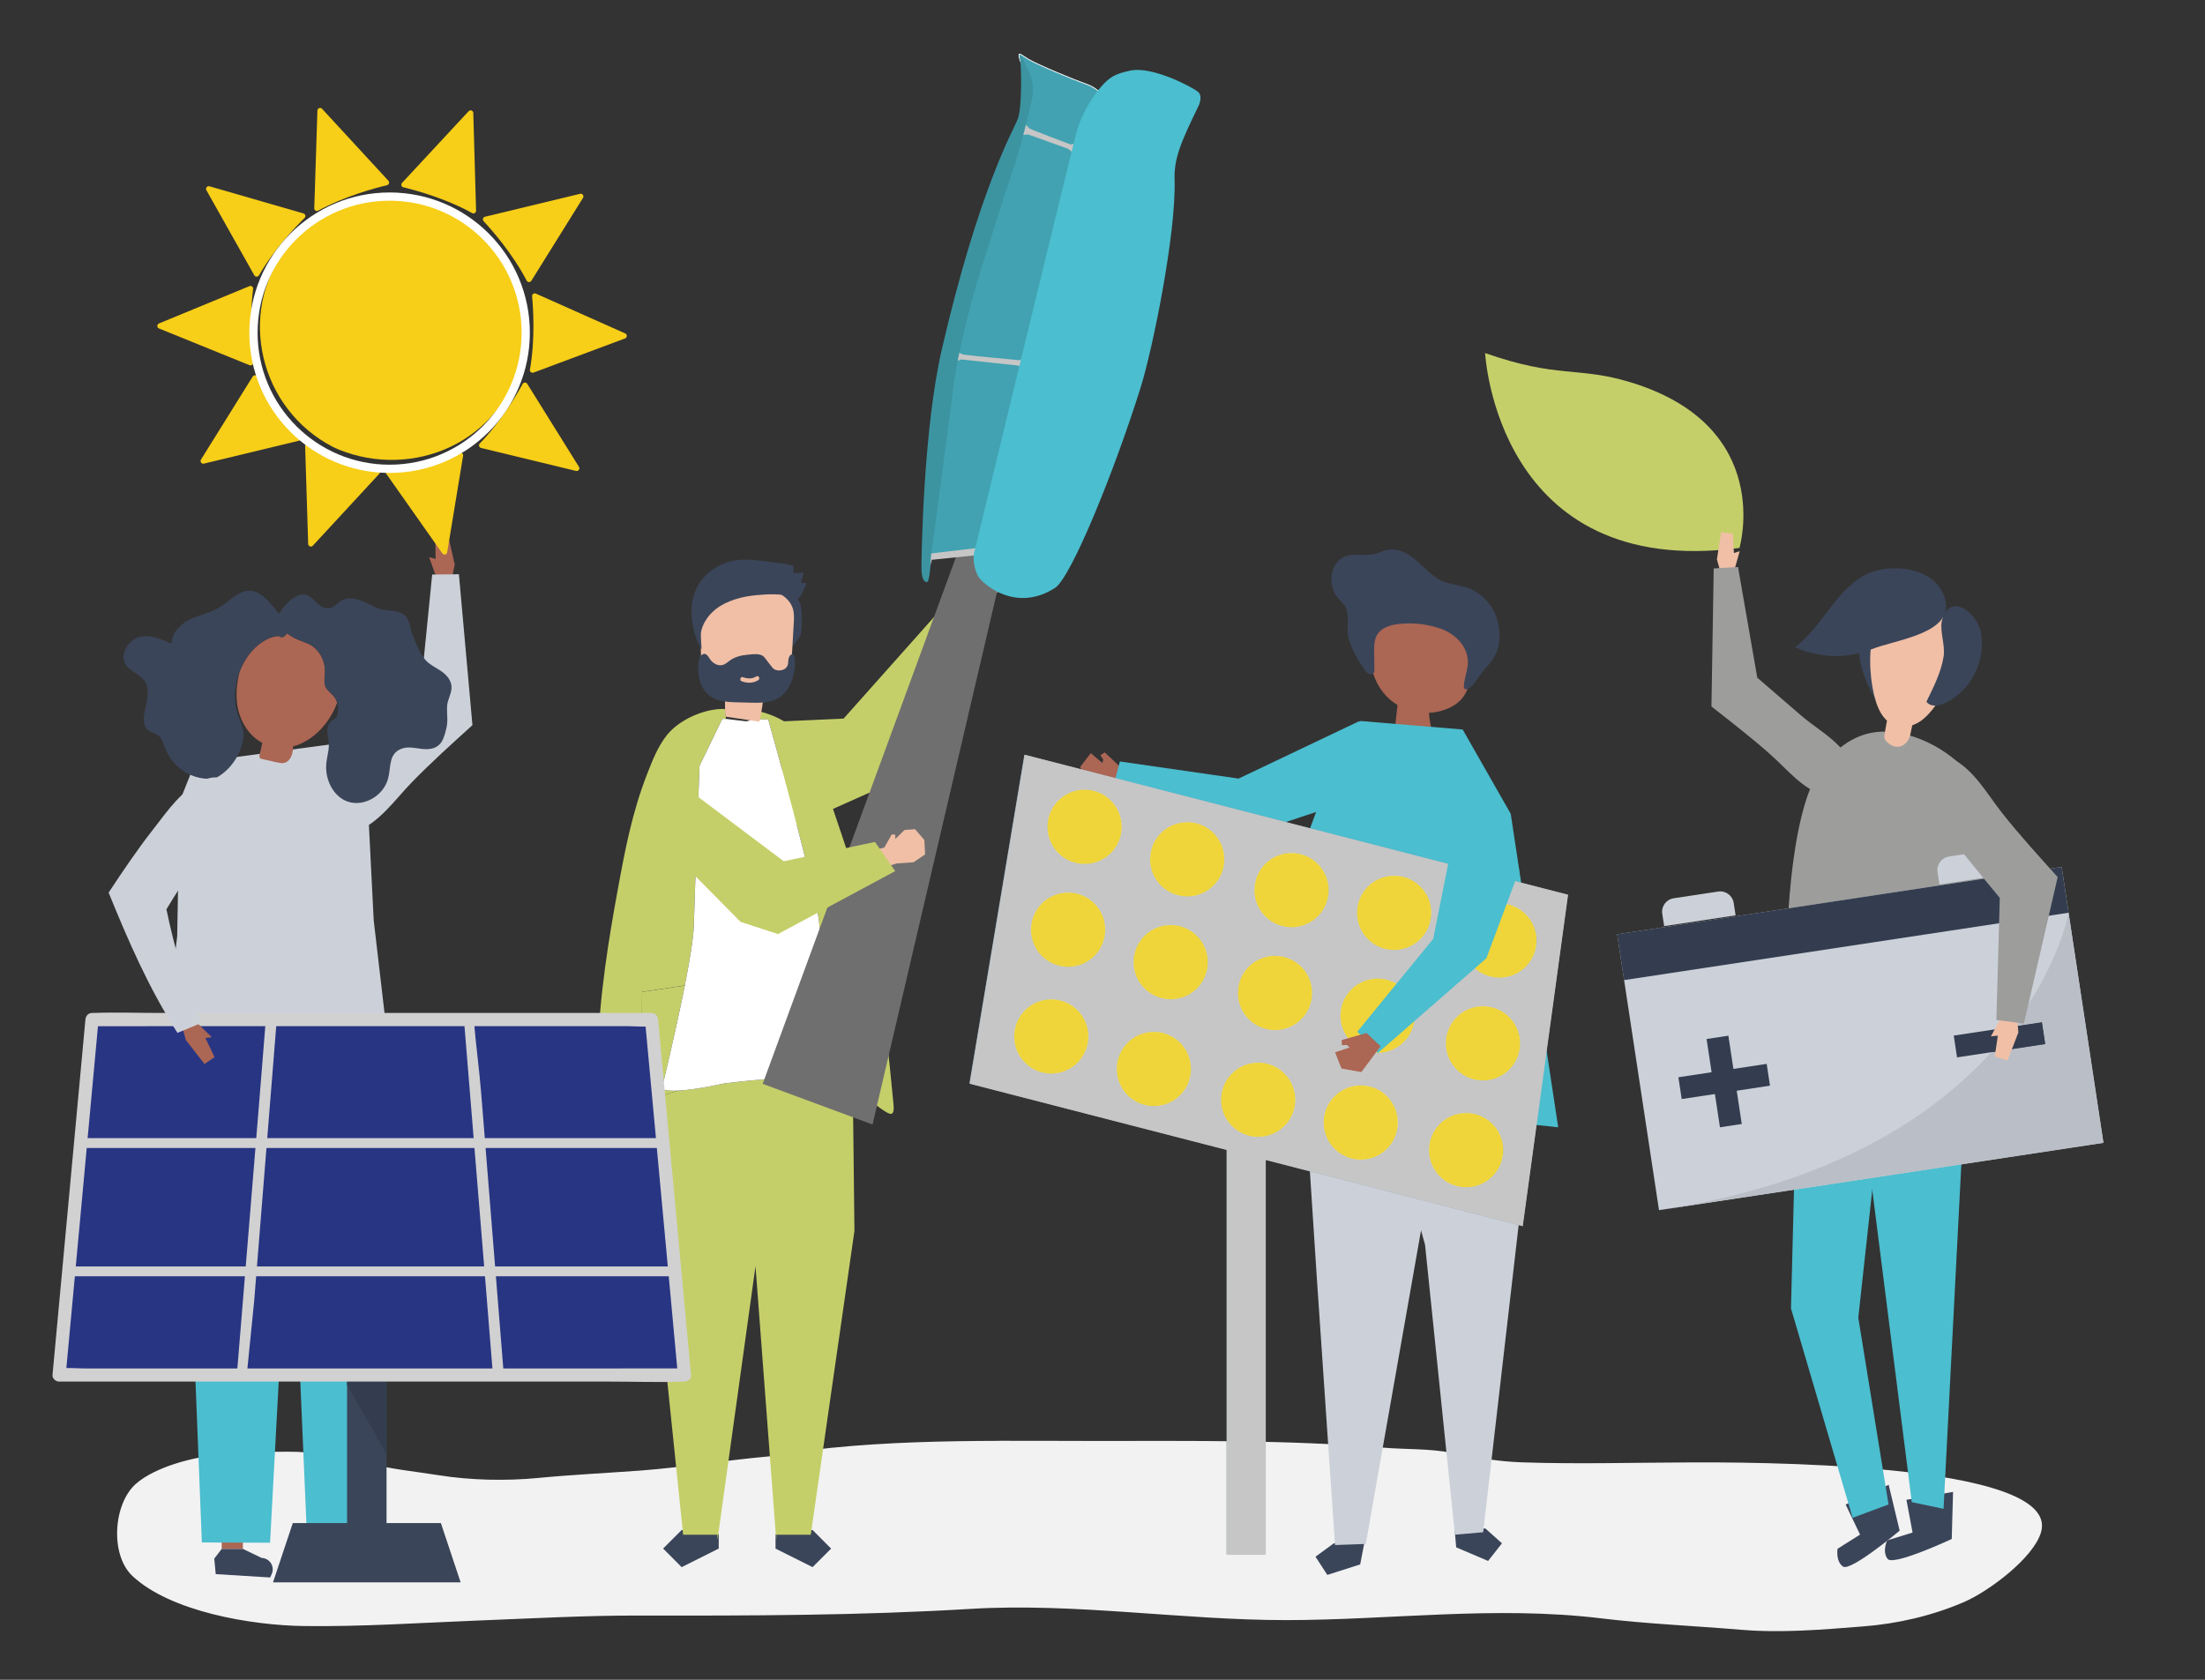 <svg xmlns="http://www.w3.org/2000/svg" xmlns:xlink="http://www.w3.org/1999/xlink" width="420" height="320" viewBox="0 0 420 320"><rect x="0" y="0" width="420" height="320" fill="#333333" stroke="none"/><defs><style>      .cls-1 {        clip-path: url(#clippath-20);      }      .cls-2 {        clip-path: url(#clippath-11);      }      .cls-3 {        clip-path: url(#clippath-16);      }      .cls-4 {        fill: #4bbecf;      }      .cls-4, .cls-5, .cls-6, .cls-7, .cls-8, .cls-9, .cls-10, .cls-11, .cls-12, .cls-13, .cls-14, .cls-15, .cls-16, .cls-17, .cls-18, .cls-19, .cls-20, .cls-21, .cls-22, .cls-23, .cls-24, .cls-25, .cls-26, .cls-27, .cls-28, .cls-29 {        stroke-width: 0px;      }      .cls-5 {        fill: #ab6654;      }      .cls-30 {        clip-path: url(#clippath-2);      }      .cls-31 {        clip-path: url(#clippath-13);      }      .cls-32 {        isolation: isolate;      }      .cls-6 {        fill: #babfc7;      }      .cls-7 {        fill: #abb0b5;      }      .cls-33 {        clip-path: url(#clippath-15);      }      .cls-8 {        fill: #333d4f;      }      .cls-34 {        clip-path: url(#clippath-6);      }      .cls-9 {        fill: #8ca6b8;      }      .cls-10 {        fill: #c5cf69;      }      .cls-11 {        fill: #4d4545;      }      .cls-12, .cls-35, .cls-36 {        fill: none;      }      .cls-37 {        clip-path: url(#clippath-7);      }      .cls-38 {        clip-path: url(#clippath-1);      }      .cls-39 {        clip-path: url(#clippath-4);      }      .cls-40 {        clip-path: url(#clippath-12);      }      .cls-13 {        fill: #fff;      }      .cls-14 {        fill: #debf99;      }      .cls-15 {        fill: #efd53a;      }      .cls-16 {        fill: #ccd1d9;      }      .cls-17 {        fill: #706f6f;      }      .cls-18 {        fill: #3b4559;      }      .cls-35 {        stroke-width: .16px;      }      .cls-35, .cls-36 {        stroke: #fff;      }      .cls-19 {        fill: #42a2b1;      }      .cls-41 {        clip-path: url(#clippath-9);      }      .cls-20 {        fill: #d1d1d1;      }      .cls-42 {        clip-path: url(#clippath);      }      .cls-43 {        clip-path: url(#clippath-19);      }      .cls-44 {        clip-path: url(#clippath-3);      }      .cls-21 {        fill: #dbdbdb;      }      .cls-22 {        fill: #c6c6c6;      }      .cls-45 {        clip-path: url(#clippath-8);      }      .cls-23 {        fill: #e8e8e8;      }      .cls-46 {        clip-path: url(#clippath-14);      }      .cls-24 {        fill: #3c94a1;      }      .cls-25 {        fill: #9d9d9c;      }      .cls-36 {        stroke-width: 1.57px;      }      .cls-47 {        clip-path: url(#clippath-5);      }      .cls-26 {        fill: #f0bfa6;      }      .cls-48 {        clip-path: url(#clippath-10);      }      .cls-27 {        fill: #283583;      }      .cls-49 {        mix-blend-mode: multiply;      }      .cls-28 {        fill: #f2f2f2;      }      .cls-29 {        fill: #f7ce18;      }    </style><clipPath id="clippath"><rect class="cls-12" x="10" y="10.08" width="400" height="476.84"></rect></clipPath><clipPath id="clippath-1"><rect class="cls-12" x="10" y="10.08" width="400" height="476.84"></rect></clipPath><clipPath id="clippath-2"><rect class="cls-12" x="10" y="10.08" width="400" height="476.84"></rect></clipPath><clipPath id="clippath-3"><rect class="cls-12" x="10" y="10.08" width="400" height="476.84"></rect></clipPath><clipPath id="clippath-4"><rect class="cls-12" x="10" y="10.08" width="400" height="476.84"></rect></clipPath><clipPath id="clippath-5"><rect class="cls-12" x="10" y="10.08" width="400" height="476.84"></rect></clipPath><clipPath id="clippath-6"><rect class="cls-12" x="10" y="10.08" width="400" height="476.84"></rect></clipPath><clipPath id="clippath-7"><rect class="cls-12" x="10" y="10.08" width="400" height="476.84"></rect></clipPath><clipPath id="clippath-8"><rect class="cls-12" x="10" y="10.08" width="400" height="476.84"></rect></clipPath><clipPath id="clippath-9"><rect class="cls-12" x="10" y="10.08" width="400" height="476.84"></rect></clipPath><clipPath id="clippath-10"><rect class="cls-12" x="10" y="10.08" width="400" height="476.84"></rect></clipPath><clipPath id="clippath-11"><rect class="cls-12" x="10" y="10.08" width="400" height="476.84"></rect></clipPath><clipPath id="clippath-12"><rect class="cls-12" x="10" y="10.08" width="400" height="476.84"></rect></clipPath><clipPath id="clippath-13"><rect class="cls-12" x="10" y="10.08" width="400" height="476.84"></rect></clipPath><clipPath id="clippath-14"><rect class="cls-12" x="10" y="10.08" width="400" height="476.84"></rect></clipPath><clipPath id="clippath-15"><rect class="cls-12" x="10" y="10.08" width="400" height="476.84"></rect></clipPath><clipPath id="clippath-16"><rect class="cls-12" x="10" y="10.08" width="400" height="476.84"></rect></clipPath><clipPath id="clippath-17"><rect class="cls-12" x="159.63" y="148.35" width="274.98" height="341.3"></rect></clipPath><clipPath id="clippath-19"><rect class="cls-12" x="10" y="10.08" width="400" height="476.84"></rect></clipPath><clipPath id="clippath-20"><rect class="cls-12" x="147.43" y="-16.84" width="92.3" height="134"></rect></clipPath></defs><g class="cls-32"><g id="Ebene_1" data-name="Ebene 1"><g><g class="cls-42"><path class="cls-28" d="m190.53,274.48c-10.74.03-21.48.26-32.19,1.33-4.04.4-8,1.29-12.05,1.65-8.09.72-16.04,2.05-24.16,2.67-6.54.49-13.11.79-19.62,1.42-6.11.59-12.88.45-18.95-.52-4.49-.72-9-1.13-13.42-2.29-4.94-1.3-10.3-2.23-15.45-2.19-7.34.05-14.48.05-21.51,2.35-2.46.8-5.48,2.12-7.35,3.82-4.29,3.87-4.87,13.52-.59,17.52,7.21,6.75,22.59,9.4,32.69,9.52,11.07.14,21.82-.6,32.91-1.04,10.3-.4,20.58-.98,30.89-.96,21.07.04,42.15,0,63.18-1.27,19.76-1.19,40.24,2.14,60.04,2.14s39.82-2.78,59.98-.34c8.79,1.06,17.74,1.43,26.57,2.17,7.91.66,15.51-.01,23.38-.63,6.61-.51,13.18-2.04,19.19-4.63,4.76-2.05,13.24-8.4,14.69-13.28,4.09-13.68-57.63-13.36-67.1-13.33-10.6.03-21.28.35-31.88-.02-4.45-.15-8.85-.94-13.19-1.79-4.33-.86-8.7-.64-13.09-1-18.32-1.5-36.67-1.28-55.05-1.28-5.98,0-11.96-.05-17.94-.03"></path><path class="cls-18" d="m359.74,282.86l-8.19,3.75,2.75,5.73-4.29,2.7s-.4,2.38,1.04,3.39c1.44,1.01,10.79-6.84,10.79-6.84l-2.09-8.73Z"></path><path class="cls-18" d="m372.01,284.21l-8.88,1.5,1.17,6.24-4.85,1.5s-1.01,2.2.12,3.54c1.13,1.35,12.19-3.81,12.19-3.81l.25-8.98Z"></path></g><polygon class="cls-5" points="42.25 288.1 42.23 295.06 46.27 295.07 46.29 287.35 42.25 288.1"></polygon><polygon class="cls-14" points="60.61 287.07 61.41 294.59 65.78 294.13 64.89 285.79 60.61 287.07"></polygon><g class="cls-38"><path class="cls-11" d="m65.71,293.88l-3.92.88-1.25,1.12-.08,2.97,10.21,1.9c.99-1.2.58-3-.82-3.66l-.46-.22-3.68-2.98Z"></path><path class="cls-18" d="m46.27,295.07h-4.04s-1.42,1.85-1.42,1.85l.28,2.95,10.37.64.3-.67c.59-1.32-.26-2.84-1.7-3.03l-.23-.03-3.56-1.71Z"></path></g><polygon class="cls-18" points="259.66 295.03 259.08 298.02 252.82 300.02 250.57 296.55 253.99 294.05 260.24 292.05 259.66 295.03"></polygon><polygon class="cls-18" points="277.1 291.67 277.37 294.77 283.45 297.36 286.09 294 282.91 291.16 277.1 291.67"></polygon><polygon class="cls-18" points="147.72 292.25 147.72 295.01 154.78 298.54 158.31 295.01 154.78 291.47 154.32 291.47 154.21 292.25 147.72 292.25"></polygon><polygon class="cls-18" points="130.33 291.47 129.84 291.47 126.31 295 129.84 298.54 136.9 295 136.9 292.25 130.41 292.25 130.33 291.47"></polygon><path class="cls-23" d="m220.13,274.49l-.1-4.85.1,4.85Z"></path><path class="cls-21" d="m220.17,276.47l-.04-1.98.04,1.98Z"></path><g class="cls-30"><path class="cls-21" d="m220.29,282.48h0l.11,5.62-.11-5.62m46.94,7.15h0,0m-.02,0h-.01.01m-.03,0h-.02.02m-.03,0h-.03.03"></path></g><g class="cls-44"><path class="cls-10" d="m331.33,104.37s6.81-23.12-20.7-31.53c-10.12-3.09-13.81-.68-27.75-5.58,0,0,2.16,43.24,48.45,37.12"></path></g><polygon class="cls-5" points="86.62 107.53 85.33 101.93 82.92 102.42 82.97 106.46 81.74 106.16 83.42 110.81 85.98 110.65 86.62 107.53"></polygon><g class="cls-39"><path class="cls-16" d="m61.66,156.21c-.14-.43-.23-.92-.25-1.45-.07-2.21.92-4.37,2.3-6.1,2.19-2.75,5.26-4.83,7.75-7.31,2.84-2.84,5.69-5.68,8.53-8.52l2.33-23.38,5.09-.06,2.58,28.75c-3.96,3.59-7.84,7.08-11.55,10.89-3.32,3.41-6.2,7.77-10.82,9.48-2.61.97-5.17.1-5.96-2.29"></path></g><polygon class="cls-26" points="327.03 106.57 327.83 101.39 330.04 101.67 330.27 105.35 331.37 105 330.15 109.33 327.82 109.35 327.03 106.57"></polygon><g class="cls-47"><path class="cls-25" d="m352.94,149.15c.1-.4.15-.85.13-1.34-.08-2.02-1.13-3.91-2.5-5.4-2.17-2.35-5.1-4.04-7.53-6.13l-8.32-7.18-3.67-21.09-4.63.28-.43,26.3c3.83,3,7.59,5.91,11.22,9.13,3.25,2.88,6.15,6.65,10.47,7.9,2.44.7,4.7-.25,5.26-2.48"></path></g><polygon class="cls-4" points="372.01 205.36 373.8 217.72 370.2 287.43 364.15 286.16 354.12 206.91 372.01 205.36"></polygon><polygon class="cls-4" points="342.31 203.04 341.14 249.25 352.88 289.14 359.72 286.6 353.96 251.02 359.25 202.64 342.31 203.04"></polygon><g class="cls-34"><path class="cls-18" d="m354.74,127.68c.63,2.06,1.54,4.03,2.69,5.84.03-3.77.57-7.55,1.62-11.17.08-.28.16-.59.02-.84-.14-.23-.42-.32-.68-.39-4.67-1.13-4.76,2.97-3.65,6.56"></path><path class="cls-26" d="m357.3,133.6c.49,1.55,1.3,3.31,2.91,4.26,1.9,1.12,3.92.54,5.34-.31,4.68-2.83,12.79-18.43.59-22.26-11.07-3.48-10.86,11.87-8.84,18.32"></path><path class="cls-18" d="m366.94,133.66c.73,1.08,2.38.83,3.56.28,4.83-2.28,7.78-7.99,6.85-13.25-.78-4.4-6.22-7.82-7.47-2.42-.44,1.91.66,4.61.34,6.74-.46,3.04-1.95,5.92-3.28,8.66"></path><path class="cls-18" d="m355.03,109.66c-5.55,3.07-8.03,9.83-13.11,13.64,4.56,2.09,9.98,2.23,14.64.36,4.57-1.83,15.41-2.93,13.99-9.27-1.44-6.45-10.66-7.42-15.53-4.73"></path><path class="cls-25" d="m376.57,149.55c3.18,5.52,3.16,11.77,2.73,17.75-1,13.53.3,29.22-4.37,42.16-8.81,0-25.69-4.04-34.46-4.95-1.71-11.77-.71-18.64.25-31.96.47-6.57,1.49-15.38,3.82-21.64,1.9-5.12,6.98-11.74,14.64-11.53,7.18.2,14.51,5.16,17.4,10.18"></path><path class="cls-26" d="m362.22,142.1c-.8.34-1.79.2-2.74-.72-.82-.79-.57-1.05-.39-2.22.25-1.72.71-3.43,1.07-5.14l4.74.99s-.95,4.62-1.03,4.93c-.23,1.01-.85,1.83-1.65,2.17"></path></g><polygon class="cls-4" points="33.1 221.09 36.93 255.41 38.45 293.84 51.44 293.89 56.64 197.12 35.7 197.45 33.1 221.09"></polygon><polygon class="cls-4" points="71.86 216.52 74.67 250 71.11 293.78 58.5 293.41 56.67 250.87 54.54 220.33 52.36 197.57 67.46 197.13 71.86 216.52"></polygon><polygon class="cls-18" points="87.74 301.44 52 301.44 55.77 290.15 83.98 290.15 87.74 301.44"></polygon><rect class="cls-18" x="66.11" y="258.19" width="7.52" height="37.61"></rect><polygon class="cls-8" points="73.63 260.06 66.11 261.95 66.11 263.82 73.63 276.99 73.63 260.06"></polygon><polygon class="cls-16" points="63.96 141.67 37.17 145.26 34.22 152.68 33.75 178.37 31.09 200.38 65.33 200.54 73.87 198.38 71.18 175.3 69.9 149.84 63.96 141.67"></polygon><g class="cls-37"><path class="cls-5" d="m49.64,142.98c.11-.49.21-.99.32-1.48l-.05-.02c-2.75-1.45-4.39-4.49-4.76-7.56-.24-2,0-4.02.49-5.98.44-1.15,1.03-2.23,1.76-3.2,1.33-1.75,3.26-3.28,5.35-3.55.85-.11.61.61,1.54-.08.13-.09.27-.27.4-.47.18.14.3.24.33.26,1.15.86,2.31,1.17,3.61,1.71,1.97.83,3.33,3.06,3.27,5.38-.02.96-.26,1.98.11,2.84.32.75,1.04,1.18,1.54,1.79.3.36.52.78.66,1.24-1.37,3.87-4.61,7.34-8.37,8.32v.04c-.02.23-.03.47-.06.7-.12,1.03-.62,2.17-1.62,2.41-.46.11-.94,0-1.41-.1-.93-.21-1.87-.42-2.79-.63-.19-.04-.4-.1-.5-.27-.09-.15-.05-.33-.02-.5.06-.28.12-.56.18-.85"></path><path class="cls-18" d="m26.74,121.33c2.05-.46,4.07.44,5.95,1.33-.04-2.08,1.69-3.81,3.48-4.67,1.79-.86,3.76-1.18,5.48-2.2,2.06-1.23,3.93-3.5,6.22-3.23,2.06.23,3.69,2.43,5.26,4.35.03-.04.05-.08.08-.12.78-1.13,1.65-2.25,2.79-2.95,3.66-2.27,4.02,2.71,7,1.95.72-.18,1.24-.86,1.88-1.28,1.21-.79,2.73-.57,4.01-.06,1.28.52,2.46,1.3,3.8,1.62,1.19.29,2.46.2,3.6.65,1.71.68,1.67,2.42,2.2,3.91.59,1.65,1.43,3.87,2.59,5.14.83.91,1.97,1.41,2.97,2.09,1,.69,1.93,1.73,1.96,3.03.02,1.24-.77,2.37-.85,3.61-.08,1.84.27,2.78-.24,4.67-.26.98-.55,2.02-1.26,2.7-.93.9-2.31.93-3.52.77-1.21-.16-2.47-.45-3.65-.01-2.55.95-1.97,3.53-2.58,5.73-.4,1.46-1.36,2.68-2.56,3.5-1.54,1.05-3.47,1.44-5.16.83-2.54-.91-4.09-3.75-4.07-6.61,0-1.04.28-2.03.43-3.05.05-.38.09-.77.09-1.16,0-1.38-.86-3.27.36-4.4.3-.28.68-.43.95-.74.21-.25.33-.59.39-.92.13-.67.08-1.36-.12-1.99-.14-.46-.36-.88-.66-1.24-.51-.61-1.22-1.05-1.55-1.79-.37-.85-.14-1.88-.11-2.84.06-2.32-1.3-4.55-3.27-5.38-1.3-.55-2.46-.86-3.61-1.71-.03-.02-.16-.12-.33-.26-.13.21-.27.38-.4.47-.94.69-.69-.03-1.54.08-2.09.27-4.02,1.8-5.35,3.55-.73.97-1.32,2.05-1.76,3.2-.78,2.05-1.07,4.29-.78,6.44.41,3.07,2.21,4.16,1.27,7.47-.21.74-.5,1.45-.86,2.13-.98,1.85-2.46,3.4-4.24,4.31-.21.04-.43.06-.64.08-1.07.09-2.15-.04-3.17-.36-1.01-.32-1.98-.83-2.83-1.5-1.28-1-2.32-2.35-2.93-3.94-.33-.86-.58-1.84-1.28-2.39-.56-.44-1.32-.53-1.88-.96-2.37-1.79.85-6.27-.5-9.04-.85-1.75-3.24-2.1-4.03-3.88-.89-1.99.94-4.5,2.98-4.97"></path></g><polygon class="cls-16" points="273.1 220.62 260.15 294.12 254.29 294.33 250.81 243.23 249.16 217.84 273.1 220.62"></polygon><polygon class="cls-16" points="290.83 219.84 282.51 291.89 277.13 292.36 271.44 237.15 266.93 220.88 290.83 219.84"></polygon><polygon class="cls-16" points="250.57 221.95 247.92 213.46 250.57 203.83 290.83 205.23 290.83 219.84 250.57 221.95"></polygon><polygon class="cls-5" points="214.01 146.7 213.22 150.3 207.12 149.69 205.76 146.09 207.77 143.47 209.99 145.36 210.14 144.69 209.6 143.86 210.44 143.34 214.01 146.7"></polygon><polygon class="cls-4" points="258.88 137.39 235.92 148.32 213.31 145.06 211.86 150.51 237.99 158.91 271.77 147.65 258.88 137.39"></polygon><g class="cls-45"><path class="cls-5" d="m263.8,116.43c4.07,2.54,9.82,1.09,13.54,4.15,2.42,1.99,3.31,5.56,2.74,8.75-.27,1.48-.84,2.95-1.87,4.03-.67.7-1.5,1.21-2.37,1.59-1.16.51-2.4.79-3.66.85.09,1.15.28,2.29.57,3.4-2.34-.27-4.67-.53-7.01-.8.15-1.37.3-2.73.45-4.1-.57-.34-1.11-.73-1.61-1.19-3-2.73-4.3-7.33-3.23-11.38.5-1.9,1.47-3.62,2.44-5.31"></path><path class="cls-18" d="m274.48,119.8c-.17-.06-.34-.12-.51-.18-2.45-.8-5.08-1.03-7.64-.74-1.76.2-3.72.87-4.33,2.73-.27.84-.27,1.74-.25,2.62.01,1.1.02,2.21.04,3.31,0,.2,0,.41-.09.58-.29.53-1.15.3-1.51-.19-1.32-1.76-2.96-4.55-3.39-6.69-.35-1.75.28-3.8-.45-5.45-.34-.76-1.02-1.31-1.55-1.95-1.14-1.4-1.52-3.38-.98-5.11.35-1.1,1.09-2.12,2.13-2.62,1.73-.83,3.81-.11,5.68-.53.95-.21,1.82-.7,2.78-.86,2.02-.34,3.98.84,5.52,2.19,1.54,1.35,2.93,2.96,4.81,3.78,1.51.65,3.2.74,4.76,1.27,2.59.9,4.66,3.09,5.56,5.68,1.01,2.9.77,6.55-1.39,8.83-1.08,1.14-1.96,2.42-2.86,3.71-.31.45-2.1,2.09-1.97.36.1-1.34.64-2.62.74-3.96.23-3.27-2.23-5.73-5.11-6.8"></path><path class="cls-4" d="m278.6,138.97l-19.47-1.62s-6.42,8.37-13.49,32.43c-7.07,24.07-1.83,45.37-1.83,45.37,0,0,21.97-3.96,52.99-.4l-9.04-59.72-9.16-16.07Z"></path></g><polygon class="cls-26" points="183.09 114.64 185.35 112.27 185.27 109.37 185.86 109.04 186.29 109.76 186.9 107.34 188.52 106.13 191.04 106.96 192.57 109.28 191.47 111.74 188.89 113.62 185.94 117 183.09 114.64"></polygon><polygon class="cls-10" points="182.3 112.61 160.69 136.89 147.87 137.47 150.32 157.82 167.28 150.25 171.91 147.04 188.93 116.38 182.3 112.61"></polygon><g class="cls-41"><path class="cls-10" d="m130.43,187.76c.93-4.7,1.65-9.04,1.72-11.4.2-7.08,1.09-30.46,1.09-30.46l4.32-8.95h.8c-.06,0-.11,0-.17-.01.19.02-.09-1.73-.16-1.88-3.76-.13-8.6,1.99-10.97,4.94-1.75,2.19-2.79,4.86-3.81,7.48-2.86,7.39-4.16,14.23-5.58,22-.91,4.95-1.75,9.88-2.41,14.8-.73,5.44-1.25,10.88-1.4,16.27-.02.6-.13,2.27-.2,4.26-.14,4.18-.05,9.76,1.68,9.97.32.04.63-.11.92-.25,2.23-1.1,3.98-2.54,5.94-3.79l.1-21.79,8.13-1.22Z"></path><path class="cls-10" d="m170.17,210.15c-.44-4.64-.9-9.27-1.46-13.9-1.12-9.22-2.64-18.42-5.22-27.35-.98-3.41-2.12-6.77-3.25-10.13-1.38-4.09-2.76-8.19-4.15-12.28-1.72-5.09-4.62-8.67-9.69-10.45-.91-.32-1.86-.56-2.84-.74-.02.11-.05.21-.06.33-.06.49-.2,1.03-.5,1.38l3.33.03s9.4,33.41,9.75,39.17c.13,2.19.57,6.97,1.05,12l5.11.76.22,19.26c.28.08.57.16.85.24,1.62.44,2.94,1.64,4.28,2.58,1.99,1.39,2.86,1.94,2.59-.9"></path><path class="cls-10" d="m157.12,188.21c.77,7.97,1.66,16.57,1.66,16.57,0,0-4.13.1-10.1.55.44-.01.88-.02,1.32-.03,4.15-.04,8.46,1.76,12.44,2.92l-.22-19.25-5.11-.77Z"></path><path class="cls-10" d="m129.26,207.76c-2.85.15-3.2-.39-3.2-.39,0,0,2.57-10.49,4.37-19.62l-8.13,1.22-.1,21.79c.69-.44,1.4-.86,2.17-1.23,1.55-.75,3.2-1.32,4.89-1.77"></path><path class="cls-10" d="m162.45,208.23c-3.98-1.16-8.28-2.96-12.44-2.92-.44,0-.88.02-1.33.03-.37.03-.75.06-1.13.09-2.78.22-5.91.52-9.17.92-.16.02-.32.04-.48.06-4.18.91-6.89,1.26-8.65,1.36-1.69.45-3.34,1.02-4.89,1.77-.77.37-1.49.79-2.18,1.23l-.02,4.54,7.96,77.06h6.53v.78h.04l7.18-51.69.03-.29,3.93,51.98h.04v-.78h6.56l8.32-57.88-.3-26.25Z"></path><path class="cls-13" d="m157.12,188.21c-.49-5.03-.92-9.81-1.05-12-.35-5.76-9.75-39.17-9.75-39.17l-3.33-.03s-.07.08-.11.12c-.1.09-.22.16-.36.21-.27.09-.57.06-.85.02-1.1-.13-2.2-.27-3.3-.4h-.8s-4.32,8.93-4.32,8.93c0,0-.89,23.38-1.09,30.46-.07,2.35-.79,6.69-1.72,11.4-1.8,9.13-4.37,19.62-4.37,19.62,0,0,.35.54,3.2.39,1.76-.09,4.47-.45,8.65-1.36.16-.02.32-.04.48-.06,3.26-.4,6.39-.69,9.17-.92.38-.03.76-.06,1.13-.09,5.97-.45,10.1-.55,10.1-.55,0,0-.89-8.61-1.66-16.57"></path><path class="cls-18" d="m149.03,115.66c.84,1.69,1.18,3.6,1.17,5.49,0,.5,0,1.08.38,1.4.41.34,0,1.01.35.61.34-.41,1.52-1.82,1.6-2.35.18-1.24.24-2.51.19-3.77-.05-1.09-.21-2.24-.87-3.11-.39-.51-.93-.89-1.45-1.25-.77-.53-1.56-1.06-2.46-1.28-1.55-.38-2.54.14-1.22,1.33.95.85,1.74,1.79,2.32,2.95"></path><path class="cls-26" d="m138.21,136.53c2.15.32,4.29.64,6.44.95.42-1.88.71-3.79.87-5.72,1.89-.23,4.13-.73,4.88-2.7.24-.62.28-1.3.31-1.97.16-2.77.32-5.54.48-8.31.06-.96.11-1.95-.17-2.85-.49-1.59-1.88-2.6-3.26-3.26-3.53-1.68-7.73-1.84-11.16.11-.91.52-1.78,1.2-2.34,2.16-.86,1.48-.86,3.37-.83,5.13.03,1.63.06,3.25.09,4.88.04,1.87.2,4.03,1.58,5.09.73.56,1.7.71,2.32,1.42,1.09,1.25.46,3.35.8,5.06"></path><path class="cls-18" d="m144.43,129.57c-1.01.62-2.09.6-3.17.21-.46-.16-.22-.95.24-.78.89.32,1.74.36,2.59-.15.42-.26.76.47.34.73m7-3.55c0-.52-.15-2.03-.96-1.13-.21.24-.28.59-.31.91-.03.33-.03.67-.15.97-.27.7-1.06.98-1.75.94-.28-.02-.55-.08-.79-.23-.23-.15-.4-.38-.58-.6-.42-.54-.83-1.08-1.25-1.62-.72-.93-2.25-.62-3.28-.54-1.19.1-2.39.4-3.4,1.14-.1.08-.2.15-.3.23-.24.19-.49.38-.77.5-.94.4-2.04-.13-2.64-1.01-.27-.4-.52-.92-.97-1.01-.35-.07-.71.17-.91.5-.2.33-.27.73-.31,1.12-.16,1.42-.04,2.91.5,4.21,1.18,2.82,3.72,3.3,6.3,3.37,1.02.03,2.03.06,3.05.08,1.86.05,3.83.08,5.45-.94,1.43-.9,2.34-2.5,2.76-4.21.22-.88.32-1.8.31-2.71"></path><path class="cls-18" d="m152.57,111.03c.21-.66.38-1.34.5-2.03-.64.19-1.33.22-1.98.07.02-.4.04-.8.06-1.2.01-.33-4.38-.8-4.74-.85-3.34-.45-6.39-.88-9.52.79-2.67,1.43-4.45,3.68-5,6.69-.53,2.89.22,6.73,1.74,9.22.03-.77-.31-2.62-.1-3.35.15-.73.43-1.43.81-2.06.75-1.27,1.88-2.32,3.15-3.04,2.03-1.15,4.35-1.69,6.65-1.9,2.11-.19,4.67-.33,6.71.34.98.33,1.13.59,1.79-.4.11-.18,1.06-2.23.98-2.23-.35-.02-.7-.05-1.04-.07"></path><path class="cls-29" d="m98.36,71.41c-.99,2.62-2.37,5.09-4.02,7.08-2.29,2.77-5.19,5.02-8.43,6.58-6.63,3.18-14.46,3.36-21.26.62-1.74-.7-3.39-1.73-4.89-2.85-2.95-2.21-5.39-5.07-7.14-8.31-3.45-6.39-4.12-14.14-1.55-20.96,2.63-7,8.34-12.55,15.4-15,3.43-1.19,7.1-1.63,10.71-1.28,9.4.91,17.57,7.04,21.08,15.82,1.32,3.29,1.93,6.85,1.79,10.39-.1,2.57-.71,5.32-1.69,7.92"></path><path class="cls-29" d="m76.84,35.68c2.16.52,8,2.09,13.09,4.91.34.19.77-.07.75-.46l-.53-18.61c-.01-.46-.57-.67-.89-.33l-12.68,13.65c-.27.29-.13.75.25.85"></path><path class="cls-29" d="m92.12,42.14c1.51,1.62,5.51,6.16,8.2,11.32.18.35.68.36.89.03l9.84-15.8c.24-.39-.11-.88-.56-.77l-18.12,4.37c-.38.09-.52.56-.26.85"></path><path class="cls-29" d="m101.35,56.44c.21,2.21.61,8.24-.41,13.97-.07.39.31.7.68.57l17.44-6.51c.43-.16.45-.76.03-.95l-17.02-7.59c-.36-.16-.75.12-.72.51"></path><path class="cls-29" d="m99.55,73.14c-1.07,1.94-4.11,7.17-8.17,11.35-.27.28-.13.75.25.85l18.09,4.37c.45.11.8-.38.56-.77l-9.85-15.82c-.21-.33-.69-.32-.88.02"></path><path class="cls-29" d="m87.53,86.26c-2.08.76-7.82,2.68-13.62,3.15-.39.03-.6.48-.37.8l10.72,15.22c.26.37.85.24.92-.21l3.03-18.39c.06-.39-.31-.7-.68-.56"></path><path class="cls-29" d="m73.72,35.28c-2.16.51-8,2.06-13.11,4.85-.35.19-.77-.07-.75-.47l.6-18.6c.01-.46.58-.66.89-.33l12.63,13.7c.26.29.12.75-.26.85"></path><path class="cls-29" d="m58.03,41.5c-1.58,1.56-5.78,5.91-8.7,10.95-.2.34-.69.33-.89,0l-9.13-16.22c-.22-.4.15-.87.59-.74l17.9,5.17c.37.11.5.58.22.85"></path><path class="cls-29" d="m48.21,55.05c-.27,2.2-.84,8.22.02,13.98.06.39-.33.69-.7.54l-17.25-7c-.42-.17-.42-.77,0-.95l17.23-7.11c.36-.15.75.14.7.53"></path><path class="cls-29" d="m49.01,71.76c1.07,1.94,4.11,7.17,8.17,11.35.27.28.13.76-.25.85l-18.09,4.36c-.45.11-.8-.38-.56-.77l9.85-15.82c.21-.33.69-.32.88.02"></path><path class="cls-29" d="m71.98,89.43c-2.16-.51-8-2.06-13.11-4.87-.34-.19-.76.07-.75.46l.58,18.6c.02.46.58.67.89.33l12.65-13.69c.27-.29.13-.75-.25-.85"></path></g><rect class="cls-16" x="311.52" y="171.29" width="85.63" height="53.14" transform="translate(-25.64 55.32) rotate(-8.62)"></rect><rect class="cls-8" x="308.2" y="171.54" width="85.63" height="8.83" transform="translate(-22.4 54.57) rotate(-8.62)"></rect><g class="cls-48"><path class="cls-16" d="m327.26,169.84l-8.46,1.28c-1.42.22-2.4,1.54-2.18,2.96l.36,2.35,13.61-2.06-.36-2.35c-.22-1.42-1.54-2.4-2.96-2.18"></path><path class="cls-16" d="m379.7,161.89l-8.46,1.28c-1.42.22-2.4,1.54-2.18,2.96l.36,2.35,13.61-2.06-.36-2.35c-.22-1.42-1.54-2.4-2.96-2.18"></path></g><rect class="cls-8" x="372.35" y="196" width="17.01" height="4.2" transform="translate(-25.38 59.3) rotate(-8.62)"></rect><rect class="cls-8" x="319.91" y="203.94" width="17.01" height="4.2" transform="translate(-27.17 51.53) rotate(-8.62)"></rect><rect class="cls-8" x="326.31" y="197.54" width="4.2" height="17.01" transform="translate(-27.17 51.53) rotate(-8.62)"></rect><g class="cls-2"><path class="cls-6" d="m394.01,173.91h0s-1.75,9.96-10.67,21.68l5.61-.85.63,4.16-10.29,1.56c-11.11,12.21-30.34,25.09-63.31,30.09l84.66-12.83-6.64-43.81Z"></path><path class="cls-8" d="m388.95,194.74l-5.61.85c-1.21,1.6-2.56,3.22-4.06,4.87l10.29-1.56-.63-4.16Z"></path></g><polygon class="cls-17" points="145.27 206.47 166.2 214.22 191.34 106.63 182.67 104.54 145.27 206.47"></polygon><g class="cls-40"><path class="cls-6" d="m196.85,74.18h0,0m.03.02h0m.05.04c.07.05.18.13.32.24-.14-.11-.25-.18-.32-.24m.33.24c.05.04.11.08.17.13-.06-.05-.12-.09-.17-.13m.19.14c.3.22.69.51,1.17.88-.48-.37-.88-.66-1.17-.88"></path></g><path class="cls-6" d="m195.06,79.56l-.71-3.19.71,3.19Z"></path><g class="cls-31"><path class="cls-23" d="m195.31,187.71v.02-.02m0,.14v.1-.1m0,.15c0,.05,0,.1,0,.15,0-.05,0-.1,0-.15m72.93,66.47c-.01.09-.02.13-.02.13,0,0,0-.05.02-.13,0,0,0,0,0,0"></path><path class="cls-7" d="m220.53,255.54h-.22s.22,0,.22,0Z"></path></g><polygon class="cls-26" points="165.3 162.25 168.45 161.45 169.85 158.96 170.53 159 170.53 159.84 172.29 158.11 174.3 157.96 176.06 160.01 176.21 162.77 174.01 164.26 170.83 164.48 166.56 165.76 165.3 162.25"></polygon><polygon class="cls-10" points="166.66 160.39 149.29 164.07 126.25 146.76 127.96 162.36 141.06 175.62 148.19 177.94 170.51 165.95 166.66 160.39"></polygon><polygon class="cls-26" points="384.45 196.69 382.38 202.03 379.96 201.26 380.54 197.29 379.22 197.43 381.57 193.08 384.19 193.56 384.45 196.69"></polygon><g class="cls-46"><path class="cls-25" d="m365.01,145.82c-.21.41-.36.88-.45,1.4-.36,2.16.38,4.4,1.58,6.28,1.91,2.97,4.81,5.39,7.06,8.14,2.57,3.14,5.14,6.28,7.71,9.42l-.65,23.24,5.25.69,6.43-27.91c-3.63-4.01-7.18-7.92-10.52-12.12-2.99-3.76-5.39-8.4-9.95-10.65-2.57-1.27-5.33-.74-6.46,1.51"></path></g><polygon class="cls-27" points="17.53 194.24 11.26 261.94 130.36 261.94 124.1 194.24 17.53 194.24"></polygon><g class="cls-33"><path class="cls-20" d="m95.89,260.99c-1.41-17.55-2.82-35.1-4.23-52.65-.4-4.98-1.01-9.12-1.41-14.11-.11-1.32-1.99-1.34-1.88,0,1.41,17.56,2.83,34.2,4.24,51.76l1.2,14.9c.11,1.32,2.19,1.43,2.09.09"></path><path class="cls-20" d="m45.11,261.94c1.41-17.55,2.83-34.17,4.24-51.72.4-4.98.8-9.96,1.2-14.94.11-1.32,2.2-1.43,2.09-.09-1.41,17.56-2.82,35.13-4.23,52.69l-1.41,14.06c-.11,1.32-1.99,1.34-1.88,0"></path><path class="cls-20" d="m118.51,260.69H16.12c-1.12,0-2.32-.1-3.48-.08.54-5.83,1.08-11.65,1.62-17.48h113.12c.33,3.5.65,7,.97,10.5.22,2.35.43,4.7.65,7.05h-10.49Zm-101.99-42h108.59c.69,7.52,1.39,15.04,2.09,22.57H14.43c.07-.74.14-1.49.21-2.23.63-6.78,1.26-13.56,1.88-20.34m11.63-23.2h91.61c1.04,0,2.14.1,3.21.07.65,7.08,1.31,14.16,1.97,21.25H16.69c.44-4.75.88-9.51,1.32-14.26.22-2.35.43-4.7.65-7.05h9.48Zm103.47,66.45c-.71-7.64-1.41-15.28-2.12-22.92-1.13-12.16-2.25-24.32-3.38-36.48-.26-2.77-.51-5.54-.77-8.31-.06-.68-.53-1.26-1.26-1.26H30.69c-4.32,0-8.66-.16-12.98,0-.06,0-.12,0-.19,0-.72,0-1.19.58-1.25,1.26-.71,7.64-1.41,15.28-2.12,22.92-1.13,12.16-2.25,24.32-3.38,36.48-.26,2.77-.51,5.54-.77,8.31-.06.68.62,1.25,1.25,1.25h104.51c4.79,0,9.61.18,14.4,0h.2c.22,0,.41-.05.57-.13.42-.15.74-.53.68-1.13"></path><path class="cls-5" d="m35.4,198.13c1.19,1.52,2.37,3.04,3.55,4.57.64-.44,1.28-.88,1.92-1.32-.58-1.21-1.16-2.42-1.74-3.63.4-.06.8-.11,1.2-.17-1.19-1.19-2.41-2.35-3.62-3.53-.73.35-1.45.71-2.2,1.04.3,1.01.63,2.02.89,3.03"></path><path class="cls-16" d="m45.02,150.64c.25.42.37.93.42,1.44.22,2.11-.38,4.12-1.55,5.74-1.85,2.57-4.42,4.33-6.36,6.74-2.22,2.75-4,5.66-5.83,8.66,1.55,7.44,3.59,14.55,6.62,21.67-1.51.62-3,1.26-4.52,1.87-5.5-8.6-9.33-17.43-13.11-26.72,2.76-4.16,5.47-8.21,8.58-12.17,2.78-3.55,5.35-7.47,9.69-9.33,2.45-1.05,4.65-.21,6.04,2.1"></path><circle class="cls-36" cx="74.21" cy="63.38" r="25.93"></circle></g><polygon class="cls-9" points="184.64 206.42 290.01 233.58 298.64 170.44 195.11 143.77 184.64 206.42"></polygon><rect class="cls-9" x="233.63" y="196.23" width="7.43" height="99.95"></rect><g class="cls-3"><path class="cls-13" d="m278.54,179.17c0,3.91,3.16,7.07,7.07,7.07s7.07-3.16,7.07-7.07-3.17-7.07-7.07-7.07-7.07,3.16-7.07,7.07"></path><path class="cls-13" d="m275.4,198.76c0,3.91,3.16,7.07,7.07,7.07s7.07-3.16,7.07-7.07-3.16-7.07-7.07-7.07-7.07,3.16-7.07,7.07"></path><path class="cls-13" d="m286.32,219.5c.22-3.9-2.76-7.24-6.66-7.46-3.9-.22-7.24,2.76-7.46,6.66-.22,3.9,2.76,7.24,6.66,7.46,3.9.22,7.24-2.76,7.46-6.66"></path><path class="cls-13" d="m258.48,173.9c0,3.91,3.16,7.07,7.07,7.07s7.07-3.16,7.07-7.07-3.16-7.07-7.07-7.07-7.07,3.16-7.07,7.07"></path><path class="cls-13" d="m255.33,193.49c0,3.91,3.16,7.07,7.07,7.07s7.07-3.16,7.07-7.07-3.16-7.07-7.07-7.07-7.07,3.16-7.07,7.07"></path><path class="cls-13" d="m266.26,214.23c.22-3.9-2.76-7.24-6.66-7.46-3.9-.22-7.24,2.76-7.46,6.66-.22,3.9,2.76,7.24,6.66,7.46,3.9.22,7.24-2.76,7.46-6.66"></path><path class="cls-13" d="m238.94,169.56c0,3.91,3.16,7.07,7.07,7.07s7.07-3.16,7.07-7.07-3.16-7.07-7.07-7.07-7.07,3.16-7.07,7.07"></path><path class="cls-13" d="m235.79,189.16c0,3.91,3.16,7.07,7.07,7.07s7.07-3.16,7.07-7.07-3.16-7.07-7.07-7.07-7.07,3.16-7.07,7.07"></path><path class="cls-13" d="m246.72,209.9c.22-3.9-2.76-7.24-6.66-7.46-3.9-.22-7.24,2.76-7.46,6.66-.22,3.9,2.76,7.24,6.66,7.46,3.9.22,7.24-2.76,7.46-6.66"></path><path class="cls-13" d="m219.07,163.7c0,3.91,3.16,7.07,7.07,7.07s7.07-3.16,7.07-7.07-3.16-7.07-7.07-7.07-7.07,3.16-7.07,7.07"></path><path class="cls-13" d="m215.92,183.29c0,3.91,3.16,7.07,7.07,7.07s7.07-3.16,7.07-7.07-3.16-7.07-7.07-7.07-7.07,3.16-7.07,7.07"></path><path class="cls-13" d="m226.85,204.04c.22-3.9-2.76-7.24-6.66-7.46-3.9-.22-7.24,2.76-7.46,6.66-.22,3.9,2.76,7.24,6.66,7.46,3.9.22,7.24-2.76,7.46-6.66"></path><path class="cls-13" d="m199.52,157.51c0,3.91,3.16,7.07,7.07,7.07s7.07-3.16,7.07-7.07-3.16-7.07-7.07-7.07-7.07,3.16-7.07,7.07"></path><path class="cls-13" d="m196.38,177.1c0,3.91,3.16,7.07,7.07,7.07s7.07-3.16,7.07-7.07-3.16-7.07-7.07-7.07-7.07,3.16-7.07,7.07"></path><path class="cls-13" d="m207.3,197.85c.22-3.9-2.76-7.24-6.66-7.46-3.9-.22-7.24,2.76-7.46,6.66-.22,3.9,2.76,7.24,6.66,7.46,3.9.22,7.24-2.76,7.46-6.66"></path><path class="cls-22" d="m193.19,197.06c-.22,3.9,2.76,7.24,6.66,7.46.14,0,.27.01.4.01,3.72,0,6.84-2.91,7.05-6.67.22-3.9-2.76-7.24-6.66-7.46-.13,0-.27-.01-.4-.01-3.72,0-6.84,2.91-7.05,6.67m3.19-19.95c0,3.91,3.16,7.07,7.07,7.07s7.07-3.16,7.07-7.07-3.16-7.07-7.07-7.07-7.07,3.16-7.07,7.07m3.15-19.59c0,3.91,3.17,7.07,7.07,7.07s7.07-3.16,7.07-7.07-3.16-7.07-7.07-7.07-7.07,3.16-7.07,7.07m13.21,45.73c-.22,3.9,2.76,7.24,6.66,7.46.13,0,.27.01.4.01,3.72,0,6.84-2.91,7.05-6.68.22-3.9-2.76-7.23-6.66-7.45-.13,0-.27-.01-.4-.01-3.72,0-6.84,2.91-7.05,6.67m3.19-19.95c0,3.9,3.17,7.07,7.07,7.07s7.07-3.17,7.07-7.07-3.16-7.07-7.07-7.07-7.07,3.16-7.07,7.07m3.15-19.59c0,3.9,3.16,7.07,7.07,7.07s7.07-3.17,7.07-7.07-3.16-7.07-7.07-7.07-7.07,3.16-7.07,7.07m14.56,42.11c-.59.97-.96,2.08-1.03,3.29-.08,1.49.3,2.9,1.03,4.08,1.17,1.91,3.23,3.24,5.64,3.37.13,0,.27.01.4.01.48,0,.94-.05,1.39-.14,3.08-.62,5.47-3.25,5.66-6.54.2-3.56-2.27-6.64-5.66-7.33-.33-.06-.66-.11-1.01-.13-.13,0-.27-.01-.4-.01-2.53,0-4.78,1.34-6.02,3.38m2.17-16.66c0,3.9,3.16,7.07,7.07,7.07s7.07-3.17,7.07-7.07-3.17-7.07-7.07-7.07-7.07,3.16-7.07,7.07m3.15-19.59c0,3.9,3.16,7.07,7.07,7.07s7.07-3.17,7.07-7.07-3.17-7.07-7.07-7.07-7.07,3.16-7.07,7.07m13.21,43.88c-.22,3.9,2.76,7.23,6.66,7.45.13,0,.27.01.4.01,3.72,0,6.84-2.91,7.05-6.67.22-3.9-2.76-7.23-6.66-7.45-.14,0-.27-.01-.4-.01-3.72,0-6.84,2.91-7.05,6.68m3.19-19.95c0,3.9,3.16,7.07,7.07,7.07s7.07-3.17,7.07-7.07-3.17-7.07-7.07-7.07-7.07,3.16-7.07,7.07m3.15-19.59c0,3.9,3.16,7.07,7.07,7.07s7.07-3.17,7.07-7.07-3.16-7.07-7.07-7.07-7.07,3.16-7.07,7.07m13.73,44.81c-.22,3.9,2.76,7.24,6.66,7.46.13,0,.27.01.4.01,3.72,0,6.84-2.91,7.05-6.67.22-3.9-2.76-7.24-6.66-7.46-.14,0-.27-.01-.4-.01-3.72,0-6.84,2.91-7.05,6.67m3.19-19.95c0,3.91,3.16,7.07,7.07,7.07s7.07-3.16,7.07-7.07-3.17-7.07-7.07-7.07-7.07,3.16-7.07,7.07m3.15-19.59c0,3.9,3.16,7.07,7.07,7.07s7.07-3.16,7.07-7.07-3.16-7.07-7.07-7.07-7.07,3.16-7.07,7.07m-93.86,27.14l10.45-62.53,103.51,26.67-8.63,63.13-48.95-12.61v75.22h-7.43v-77.13l-48.9-12.6-.04-.14Z"></path><path class="cls-15" d="m285.61,172.1c3.91,0,7.07,3.16,7.07,7.07s-3.16,7.07-7.07,7.07-7.07-3.16-7.07-7.07,3.16-7.07,7.07-7.07"></path><path class="cls-15" d="m282.47,191.69c3.91,0,7.07,3.16,7.07,7.07s-3.16,7.07-7.07,7.07-7.07-3.16-7.07-7.07,3.16-7.07,7.07-7.07"></path><path class="cls-15" d="m279.26,212.03c.13,0,.27,0,.4.01,3.9.22,6.88,3.56,6.66,7.46-.21,3.76-3.33,6.67-7.05,6.67-.13,0-.27,0-.4-.01-3.9-.22-6.88-3.56-6.66-7.46.21-3.76,3.33-6.67,7.05-6.67"></path><path class="cls-15" d="m265.55,166.83c3.91,0,7.07,3.16,7.07,7.07s-3.16,7.07-7.07,7.07-7.07-3.16-7.07-7.07,3.16-7.07,7.07-7.07"></path><path class="cls-15" d="m262.4,186.42c3.91,0,7.07,3.16,7.07,7.07s-3.16,7.07-7.07,7.07-7.07-3.16-7.07-7.07,3.16-7.07,7.07-7.07"></path><path class="cls-15" d="m259.19,206.77c.13,0,.27,0,.4.01,3.9.22,6.88,3.56,6.66,7.46-.21,3.76-3.33,6.67-7.05,6.67-.13,0-.27,0-.4-.01-3.9-.22-6.88-3.56-6.66-7.46.21-3.76,3.33-6.67,7.05-6.67"></path><path class="cls-15" d="m246.01,162.5c3.91,0,7.07,3.16,7.07,7.07s-3.16,7.07-7.07,7.07-7.07-3.16-7.07-7.07,3.16-7.07,7.07-7.07"></path><path class="cls-15" d="m242.86,182.09c3.91,0,7.07,3.16,7.07,7.07s-3.16,7.07-7.07,7.07-7.07-3.16-7.07-7.07,3.16-7.07,7.07-7.07"></path><path class="cls-15" d="m239.65,202.43c.13,0,.27,0,.4.01.34.02.68.06,1,.13,3.39.68,5.86,3.77,5.66,7.33-.18,3.28-2.58,5.92-5.66,6.53-.45.09-.92.14-1.39.14-.13,0-.27,0-.4-.01-2.41-.14-4.47-1.46-5.64-3.37-.72-1.18-1.11-2.59-1.02-4.08.07-1.21.43-2.33,1.02-3.29,1.25-2.04,3.5-3.38,6.03-3.38"></path><path class="cls-15" d="m226.14,156.63c3.91,0,7.07,3.16,7.07,7.07s-3.16,7.07-7.07,7.07-7.07-3.16-7.07-7.07,3.16-7.07,7.07-7.07"></path><path class="cls-15" d="m222.99,176.22c3.91,0,7.07,3.16,7.07,7.07s-3.16,7.07-7.07,7.07-7.07-3.16-7.07-7.07,3.16-7.07,7.07-7.07"></path><path class="cls-15" d="m219.78,196.57c.13,0,.27,0,.4.01,3.9.22,6.88,3.56,6.66,7.46-.21,3.76-3.33,6.67-7.05,6.67-.13,0-.27,0-.4-.01-3.9-.22-6.88-3.56-6.66-7.46.21-3.76,3.33-6.67,7.05-6.67"></path><path class="cls-15" d="m206.59,150.44c3.91,0,7.07,3.16,7.07,7.07s-3.16,7.07-7.07,7.07-7.07-3.16-7.07-7.07,3.16-7.07,7.07-7.07"></path><path class="cls-15" d="m203.45,170.04c3.91,0,7.07,3.16,7.07,7.07s-3.16,7.07-7.07,7.07-7.07-3.16-7.07-7.07,3.16-7.07,7.07-7.07"></path><path class="cls-15" d="m200.24,190.38c.13,0,.27,0,.4.01,3.9.22,6.88,3.56,6.66,7.46-.21,3.76-3.33,6.67-7.05,6.67-.13,0-.27,0-.4-.01-3.9-.22-6.88-3.56-6.66-7.46.21-3.76,3.33-6.67,7.05-6.67"></path></g><polygon class="cls-4" points="278.41 151.71 272.99 178.86 258.53 196.54 262.45 200.6 283.12 182.55 289.39 165.76 278.41 151.71"></polygon><polygon class="cls-5" points="260.3 196.79 262.97 199.32 259.3 204.23 255.52 203.55 254.3 200.47 257.07 199.54 256.57 199.07 255.59 199.1 255.57 198.12 260.3 196.79"></polygon><g class="cls-43"><g class="cls-49"><g class="cls-1"><path class="cls-19" d="m209.64,17.9s-.62-1.16-2.86-1.93c-2.24-.77-9.21-3.66-10.89-4.68-1.67-1.02-1.95-1.47-1.72-.27.23,1.2,1.97,4.15,1.62,6.23-.35,2.08-.81,5.16-1.97,9.09-1.16,3.93-10.48,30.94-12.92,42.72-1.11,5.35-4.78,35.05-4.61,36.5.18,1.44,10.61-.73,10.61-.73,0,0,3.94-18.7,4.5-20.6.57-1.91,11.02-44.44,11.22-45.28.2-.85,2.75-12.48,3.32-14.38.57-1.91,3.7-6.66,3.7-6.66"></path><path class="cls-35" d="m209.64,17.9s-.62-1.16-2.86-1.93c-2.24-.77-9.21-3.66-10.89-4.68-1.67-1.02-1.95-1.47-1.72-.27.23,1.2,1.97,4.15,1.62,6.23-.35,2.08-.81,5.16-1.97,9.09-1.16,3.93-10.48,30.94-12.92,42.72-1.11,5.35-4.78,35.05-4.61,36.5.18,1.44,10.61-.73,10.61-.73,0,0,3.94-18.7,4.5-20.6.57-1.91,11.02-44.44,11.22-45.28.2-.85,2.75-12.48,3.32-14.38.57-1.91,3.7-6.66,3.7-6.66Z"></path></g></g><path class="cls-22" d="m194.68,22.95s1.21,1.38,1.47,1.56c.27.18,7.76,3.01,7.76,3.01l1.26-.17.29-.14-.5,2.38-1.5-1.24-7.62-2.74s-1.93.22-1.9.07c.03-.14.73-2.73.73-2.73"></path><path class="cls-22" d="m182,66.83s.98.6,1.56.73c.58.13,10.61,1.06,10.61,1.06l1.23-.48-.49,2.13-.97-.63-10.88-1.17-1.58.65.53-2.29Z"></path><path class="cls-22" d="m176.33,107.94s.7.27.81.03c.1-.23.36-1.33.36-1.33l9.07-.93.17-1.39-9.63,1.14-.56-.69-.22,3.16Z"></path><path class="cls-24" d="m177.32,106.06s-.16,4.9-.78,4.84c-1.14-.11-1.03-2.7-1.02-3.29,0-.59.26-25.4,3.86-40.99,7.01-30.34,13.57-41.68,14.46-43.9.89-2.21.7-10.36.43-11.95-.27-1.59,1.85,3.18,1.85,3.18,0,0,.85,1.85.61,3.96-.23,2.11-3.05,12.66-3.6,13.94-.55,1.27-6.75,20.98-7.35,23-.59,2.03-3.39,12.46-4.09,18.28-.51,4.2-4.37,32.93-4.37,32.93"></path><path class="cls-4" d="m228.2,20.38s1.11-2.04-.08-2.95c-1.19-.91-8.67-4.88-12.83-3.98-2.95.63-3.98,1.24-5.72,3.26-1.64,1.9-3.43,4.94-4.37,7.9-.49,1.54-19.21,78.79-19.64,80.64-.43,1.85.44,4.18.93,4.8,1.34,1.7,7.28,6.52,14.44,1.97,3.14-1.99,11.49-22.73,16.32-38.16,2.31-7.36,6.81-29.49,6.48-39.63-.13-3.91,1.1-6.96,4.47-13.86"></path></g></g></g></g></svg>